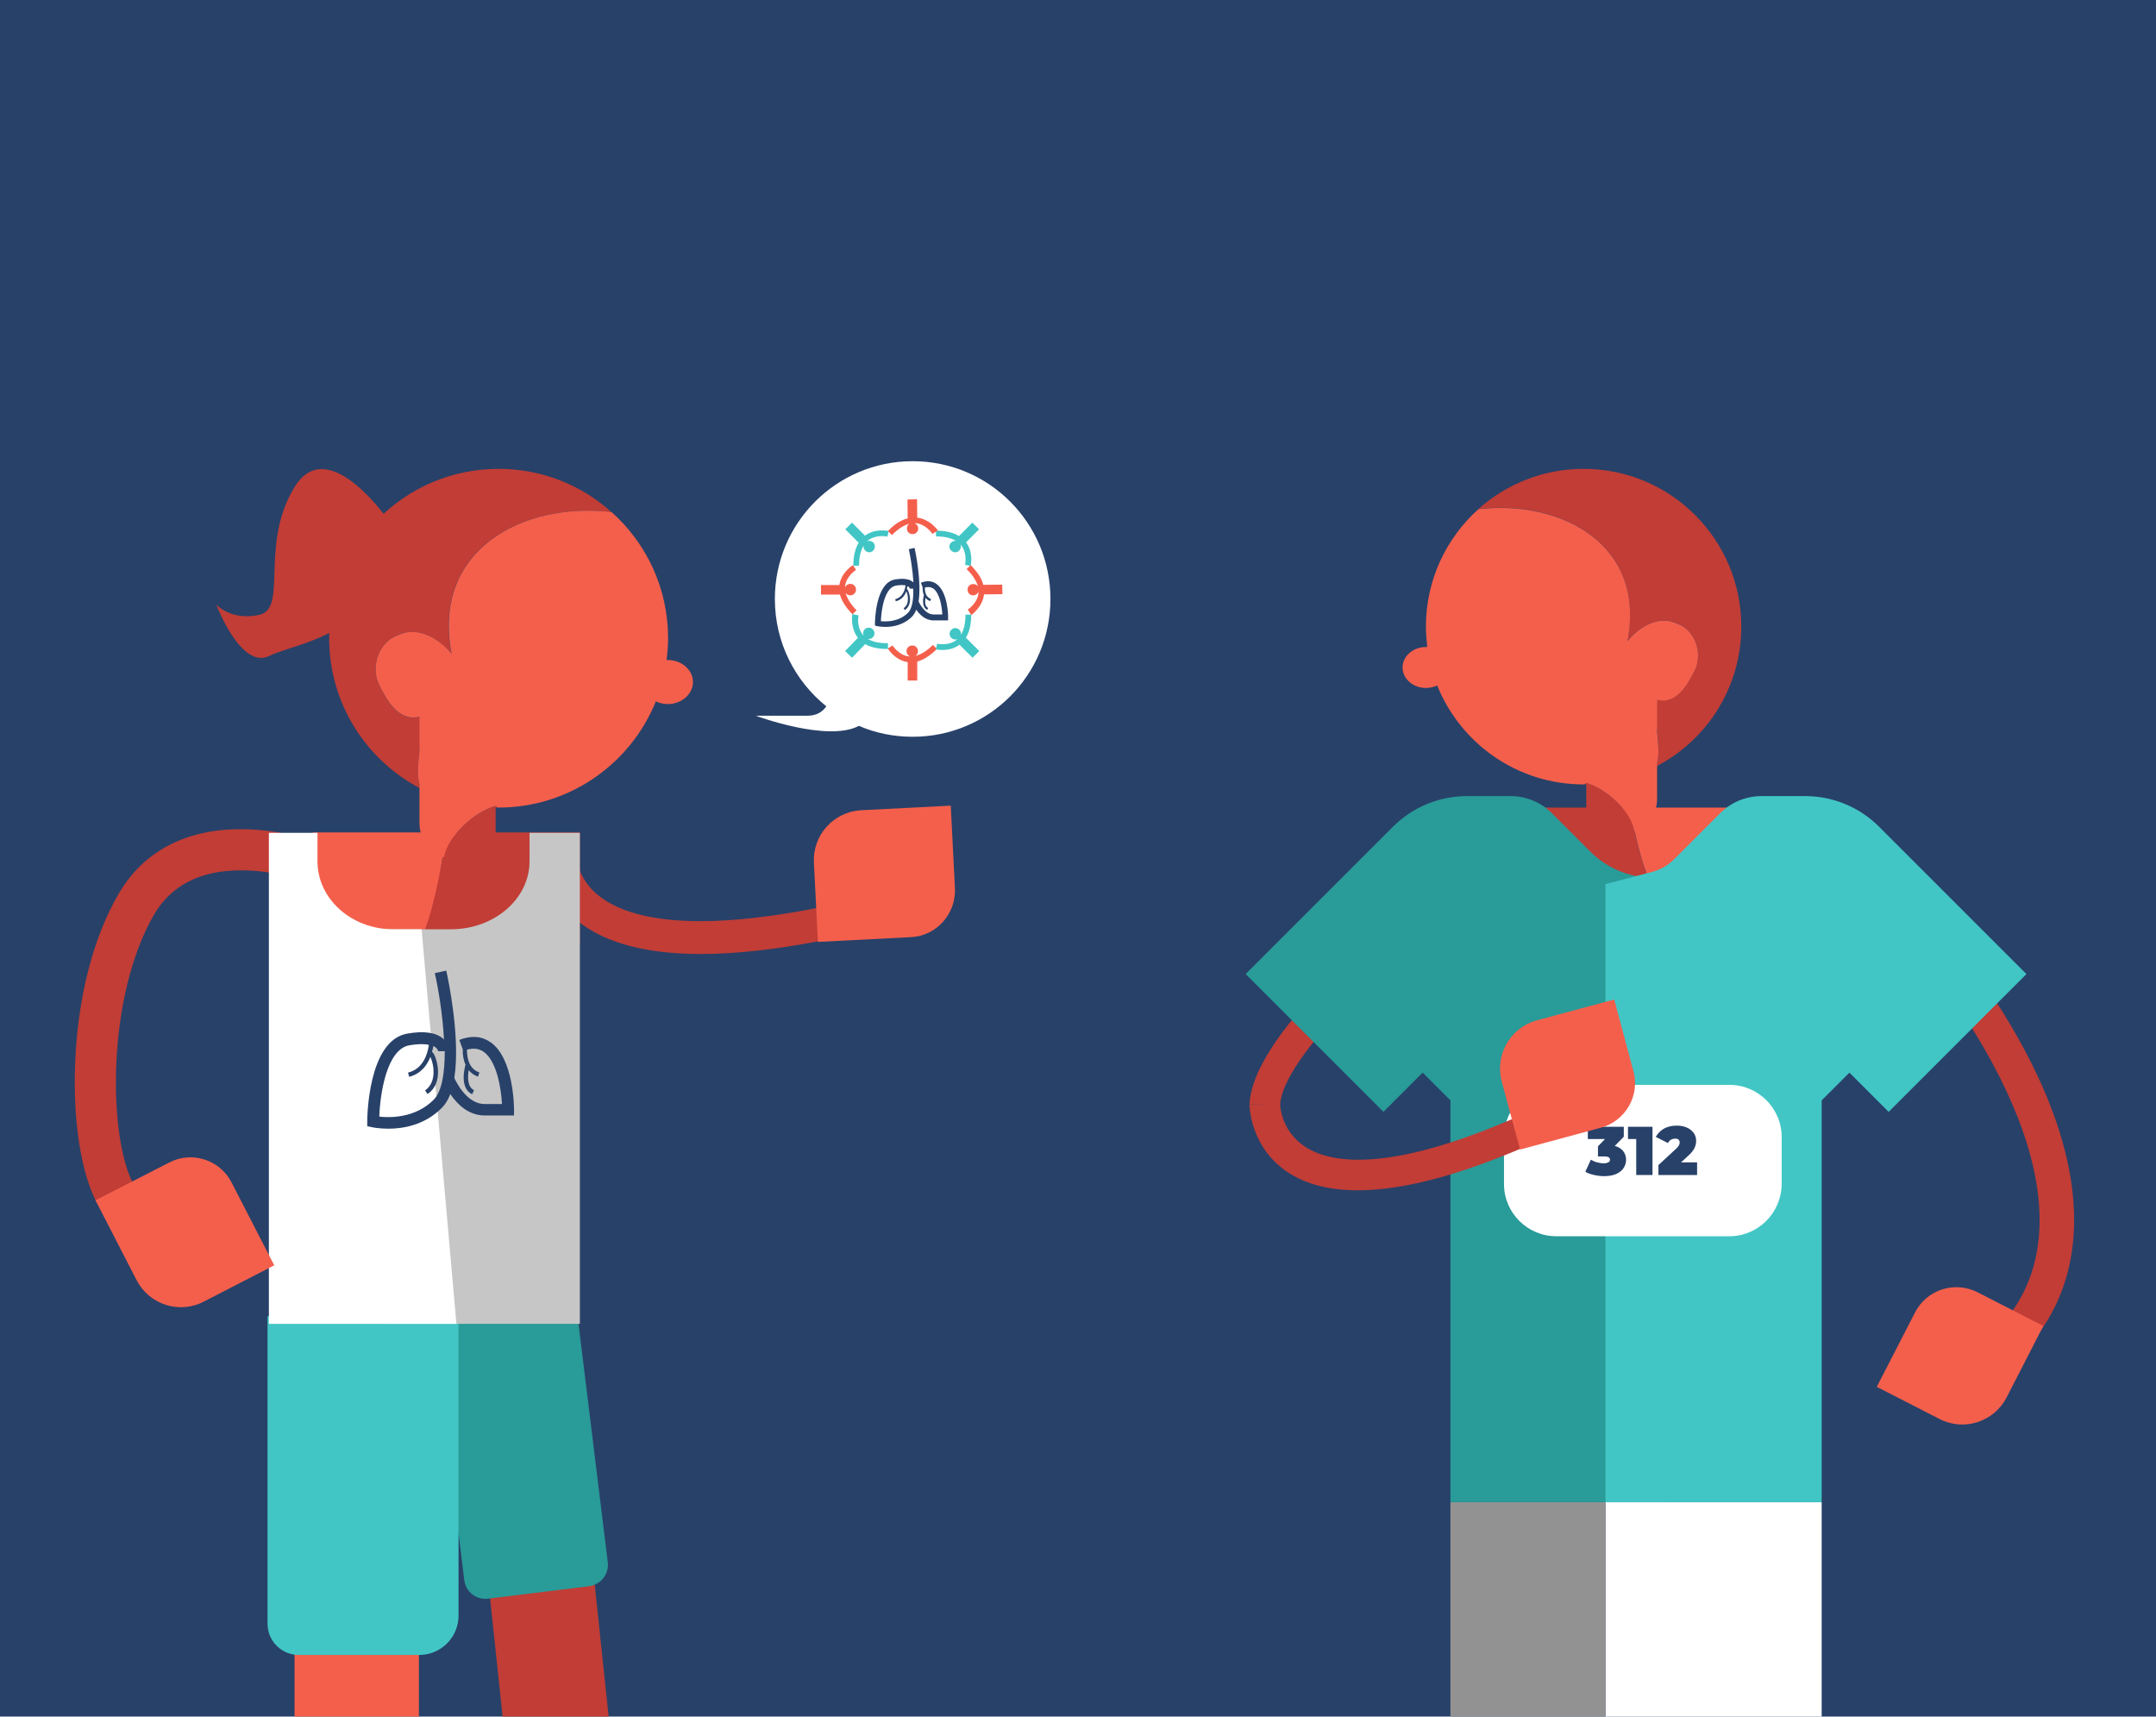 <?xml version="1.0" encoding="utf-8"?>
<!-- Generator: Adobe Illustrator 24.3.0, SVG Export Plug-In . SVG Version: 6.00 Build 0)  -->
<svg version="1.1" id="Layer_1" xmlns="http://www.w3.org/2000/svg" xmlns:xlink="http://www.w3.org/1999/xlink" x="0px" y="0px"
	 viewBox="0 0 1126.6 897" style="enable-background:new 0 0 1126.6 897;" xml:space="preserve">
<style type="text/css">
	.st0{fill:#284169;}
	.st1{display:none;}
	.st2{display:inline;}
	.st3{fill:#F45F4C;}
	.st4{display:inline;fill:#41C6C5;}
	.st5{display:inline;fill:#284169;}
	.st6{fill:#C13D36;}
	.st7{fill:#299B98;}
	.st8{fill:#41C6C5;}
	.st9{fill:#FFFFFF;}
	.st10{fill:#939292;}
	.st11{fill:#C6C6C6;}
</style>
<g id="Layer_2_1_">
	<rect x="-0.2" y="-2" class="st0" width="1132" height="900"/>
	<g>
		<g>
			<path class="st0" d="M616.1,818.5c1.5,0,1.5-3,0-3C614.6,815.5,614.6,818.5,616.1,818.5L616.1,818.5z"/>
		</g>
	</g>
</g>
<g id="Layer_1_1_" class="st1">
	<g class="st2">
		<rect x="-333.8" y="10" class="st3" width="111" height="111"/>
	</g>
	<rect x="-209.8" y="13" class="st4" width="107" height="107"/>
	<rect x="-82.8" y="13" class="st5" width="110" height="110"/>
</g>
<g id="Layer_10">
</g>
<g id="Layer_5">
	<path class="st6" d="M799.9,422v43h64.3c-6.7-13-9.8-28.4-12.5-43H799.9z"/>
	<path class="st3" d="M913.9,422h-62.2c2.8,14.6,5.9,30,12.5,43h49.7V422z"/>
	<path class="st6" d="M303,435v58h-85.9c8.9-17.6,13-38.2,16.8-58H303z"/>
	<path class="st3" d="M163.4,435h70c-3.1,19.7-6.6,40.4-14.1,58h-55.9V435z"/>
	<rect x="153.9" y="748" class="st3" width="65" height="194"/>
	
		<rect x="258.8" y="788.3" transform="matrix(0.995 -0.105 0.105 0.995 -88.743 34.826)" class="st6" width="55.1" height="144"/>
</g>
<g id="Layer_6">
	<path class="st6" d="M668.9,577.4l-16-0.4c1-18.1,17.7-42.9,51.2-75c23.8-22.8,46.9-40.6,47.9-41.3l9.7,12.7
		C726.6,500.3,670.2,552.4,668.9,577.4z"/>
	<path class="st6" d="M1065.9,696l-14.7-10.4c49.5-69.4-42.8-179.5-43.8-180.6l13.7-11.7c1,1.2,25.6,30.3,43.8,69.3
		C1089.8,616,1090.1,662.1,1065.9,696z"/>
</g>
<g id="Layer_4">
	<path class="st7" d="M870.9,462v323h-113V575l-14.5-14.5L722.9,581l-72-72l77-77c10.2-10.2,24.1-16,38.6-16h22.8
		c8.1,0,15.9,3.2,21.6,8.9l20.3,20.3c5.7,5.7,12.9,9.8,20.8,11.9L870.9,462z"/>
	<path class="st8" d="M838.9,462v323h113V575l14.5-14.5l20.5,20.5l72-72l-77-77c-10.2-10.2-24.1-16-38.6-16h-22.8
		c-8.1,0-15.9,3.2-21.6,8.9l-24.2,24.2c-3.2,3.2-7.1,5.4-11.4,6.5L838.9,462z"/>
	<path class="st9" d="M903.7,646h-90.5c-15,0-27.3-12.2-27.3-27.3v-24.5c0-15,12.2-27.3,27.3-27.3h90.5c15,0,27.3,12.2,27.3,27.3
		v24.5C930.9,633.8,918.7,646,903.7,646z"/>
	<g>
		<path class="st0" d="M848.1,601.4c1,1.3,1.6,2.8,1.6,4.6c0,1.5-0.4,2.9-1.2,4.2s-2.1,2.4-3.8,3.2s-3.9,1.2-6.4,1.2
			c-1.8,0-3.5-0.2-5.3-0.6s-3.3-0.9-4.6-1.7l2.9-6.3c1,0.6,2.1,1.1,3.3,1.4c1.2,0.3,2.3,0.5,3.4,0.5c1,0,1.8-0.2,2.4-0.5
			s0.9-0.8,0.9-1.4c0-1.2-1-1.7-3-1.7H835V599l3.7-3.8h-9v-6.4h18.8v5.2l-4.7,4.8C845.5,599.3,847,600.1,848.1,601.4z"/>
		<path class="st0" d="M863.5,588.8V614H855v-18.8h-4.3v-6.4H863.5z"/>
		<path class="st0" d="M886.8,607.4v6.6h-20.2v-5.2l9.1-8.4c0.8-0.7,1.3-1.4,1.6-1.9c0.3-0.5,0.4-1,0.4-1.5c0-0.6-0.2-1.1-0.6-1.5
			s-1-0.5-1.8-0.5c-0.8,0-1.5,0.2-2.2,0.6c-0.7,0.4-1.2,1-1.5,1.7l-6.4-3.2c1-1.8,2.4-3.2,4.2-4.3c1.8-1,4.1-1.6,6.7-1.6
			c2,0,3.8,0.3,5.3,1c1.5,0.6,2.7,1.6,3.6,2.8s1.3,2.6,1.3,4.1c0,1.4-0.3,2.7-0.9,3.9s-1.7,2.6-3.4,4.1l-3.6,3.3L886.8,607.4
			L886.8,607.4z"/>
	</g>
	<rect x="838.9" y="785" class="st9" width="113" height="115"/>
	<rect x="757.9" y="785" class="st10" width="81" height="115"/>
</g>
<g id="Layer_7">
	<path class="st6" d="M709.6,622c-14.6,0-26.6-3-36.2-9.1c-20.3-13.2-20.5-35-20.5-35.9h16h-8l8-0.1c0,0.6,0.4,14.3,13.5,22.6
		c14.6,9.2,47.2,13.3,119.2-19.8l6.7,14.5C768,612.7,735,622,709.6,622z"/>
	<path class="st3" d="M836.5,589.3l-42.2,11.4l-9.6-35.6c-3.7-13.9,4.5-28.1,18.3-31.9l40.5-10.9l10,37.3
		C857.1,572.5,849.4,585.8,836.5,589.3z"/>
	<path class="st3" d="M1000.7,685.8l-20,38.9l32.8,16.8c12.8,6.6,28.4,1.5,35-11.2l19.2-37.4l-34.3-17.6
		C1021.4,669.2,1006.8,673.9,1000.7,685.8z"/>
	<path class="st6" d="M333.7,495.4c-15.3-3.3-27.3-9.2-35.9-17.8c-18.4-18.3-13.7-41.3-13.5-42.2l16.8,3.6l-8.4-1.8l8.4,1.7
		c-0.1,0.6-2.8,15.1,9,26.7c13.3,13,46.5,24.6,129.6,6.2l3.7,16.8C397,498.9,360.3,501.2,333.7,495.4z"/>
	<path class="st3" d="M476,489.7l-48.6,2.5l-2.1-41.5c-0.7-14.3,10.3-26.5,24.6-27.3l46.9-2.4l2.2,43.2
		C499.6,477.6,489.3,489.1,476,489.7z"/>
	<path class="st6" d="M50.9,629.1c-8.6-15.9-12.9-43.7-11.6-74.2c1.4-33.8,9.4-64.9,22.5-87.5c13-22.6,35.5-34.4,65.1-34.1
		c21.1,0.2,38.5,6.6,39.2,6.9l-7.5,20.1c-0.1-0.1-15-5.5-32.5-5.5c-0.1,0-0.2,0-0.3,0c-21.2,0-36.5,7.9-45.4,23.3
		c-24.7,42.8-24,115.8-10.6,140.9L50.9,629.1z"/>
</g>
<g id="Layer_9">
	<path class="st7" d="M255.1,835.4l52.7-6.5c6.2-0.8,10.5-6.4,9.8-12.5L299.5,669l-75,9.2l18.1,147.5
		C243.3,831.8,248.9,836.2,255.1,835.4z"/>
	<path class="st8" d="M156.1,864.8h63c11.3,0,20.5-9.2,20.5-20.5V687.8h-99.8v160.7C139.8,857.5,147.1,864.8,156.1,864.8z"/>
</g>
<g id="Layer_3">
	<path class="st6" d="M909.9,327.4c0-45.5-36.9-82.4-82.4-82.4c-21.1,0-40.4,8-55,21c43-5.1,87.7,18.3,77.9,69
		c6.1-7.6,16.8-13.7,25.9-9.2c9.2,3.1,13.7,15.3,9.2,24.4c-3.1,6.1-9.2,18.3-19.8,15.3c-2.1,10.7,3.2,25.2-0.3,35
		C891.8,386.9,909.9,359.3,909.9,327.4z"/>
	<path class="st6" d="M828.9,409c-0.4,0.3-0.7,0.6-1,0.8c0.3,0,0.7,0,1,0v16.8c0,4.6,3.7,8.3,8.3,8.3h11.2c2,0,3.9-0.3,5.6-0.9
		C852.4,424.2,840,412.2,828.9,409z"/>
	<path class="st3" d="M876.3,325.9c-9.2-4.6-19.8,1.5-25.9,9.2c9.9-50.7-34.9-74.1-77.9-69c-16.8,15.1-27.4,37-27.4,61.4
		c0,3.6,0.3,7.1,0.7,10.6c-0.2,0-0.4,0-0.7,0c-6.7,0-12.2,4.8-12.2,10.7s5.5,10.7,12.2,10.7c2.1,0,4.2-0.5,5.9-1.3
		c12.2,30.3,41.8,51.7,76.5,51.7c0.1,0,0.3,0,0.4,0c0.3-0.3,0.7-0.6,1-0.8c11.1,3.2,23.5,15.2,25.1,25.1c6.9-2.3,11.9-8.9,11.9-16.6
		v-18.7c1.2-4.9,0.6-10.6,0-16.5v-16.7c10.5,2.8,16.6-9.3,19.6-15.3C890.1,341.2,885.5,328.9,876.3,325.9z"/>
	<path class="st6" d="M172,333.5c0-48.9,39.6-88.5,88.5-88.5c22.7,0,43.4,8.5,59,22.6c-46.1-5.5-94.2,19.6-83.6,74.1
		c-6.6-8.2-18-14.7-27.9-9.8c-9.8,3.3-14.7,16.4-9.8,26.2c3.3,6.6,9.8,19.7,21.3,16.4c2.3,11.5-3.5,27.1,0.3,37.6
		C191.4,397.3,172,367.7,172,333.5z"/>
	<path class="st6" d="M259,421.1c0.4,0.3,0.7,0.6,1.1,0.9c-0.4,0-0.7,0-1.1,0v18c0,4.9-4,8.9-8.9,8.9h-12c-2.1,0-4.1-0.4-6-1
		C233.7,437.4,247,424.5,259,421.1z"/>
	<path class="st3" d="M208.1,331.9c9.8-4.9,21.3,1.6,27.9,9.8c-10.6-54.5,37.5-79.6,83.6-74.1c18.1,16.2,29.5,39.7,29.5,65.9
		c0,3.9-0.3,7.7-0.8,11.4c0.2,0,0.5,0,0.7,0c7.2,0,13.1,5.2,13.1,11.5s-5.9,11.5-13.1,11.5c-2.3,0-4.5-0.5-6.3-1.4
		c-13.1,32.5-45,55.5-82.2,55.5c-0.1,0-0.3,0-0.4,0c-0.3-0.3-0.7-0.6-1.1-0.9c-12,3.4-25.3,16.4-27,26.9
		c-7.4-2.5-12.8-9.5-12.8-17.8v-20.1c-1.3-5.2-0.7-11.4,0-17.7v-17.9c-11.3,3-17.8-10-21-16.5C193.3,348.2,198.2,335.1,208.1,331.9z
		"/>
	<path class="st6" d="M205.3,275.1c0,0-33.3-50.5-51.5-20.4c-18.3,30.1-3.2,63.3-18.3,66.6c-15,3.2-22.5-5.4-22.5-5.4
		s12.9,34.4,27.9,26.8C155.9,335.2,203.2,332,205.3,275.1z"/>
	<path class="st11" d="M276.7,435.2v14.9c0,19.6-18.4,35.5-41.1,35.5h-34.2v206.2H303V505v-19.5v-50.3H276.7z"/>
	<path class="st9" d="M165.9,435.2v14.9c0,19.6,17.7,35.5,39.6,35.5h14.8l18.2,206.2h-98V505v-19.5v-50.3H165.9z"/>
	<path class="st0" d="M256.3,544.6c-4.6-3.2-10.1-3.6-16.3-1.2l1.8,4.9c-0.1,2.5,0.3,5.5,1.5,8.2h-0.1c-0.1,0.5-3.5,11.9,3.5,15.3
		l1-2.1c-3.7-1.9-3.3-7.4-2.8-10.5c1.2,1.5,2.8,2.7,4.9,3.4l0.7-2.2c-5.8-1.9-6.5-8.3-6.5-11.9c3.4-0.9,6.3-0.6,8.7,1.1
		c6.9,4.8,9.2,19.3,9.6,27.3h-9.1c-10,0-15.7-13.5-15.8-13.6l0,0c3.3-20.9-3.2-51.6-4.2-56.1l-6,1.3c1.7,7.4,4.1,21.3,4.8,34.7
		c-0.2-0.2-0.3-0.3-0.5-0.5c-3.8-3.2-10-4.1-18.6-2.6c-20.7,3.5-21,44.2-21,46v2.4l2.4,0.5c0.3,0.1,3.8,0.8,8.7,0.8
		c7.6,0,18.9-1.8,27.9-10.9c1.9-1.9,3.3-4.3,4.4-7.2c3.4,5,9.3,11.2,18,11.2h15.3v-3.1C268.6,578.8,268.5,553,256.3,544.6z
		 M226.6,574.7c-9.7,9.7-23,9.4-28.4,8.8c0.4-11.7,3.8-35.3,15.8-37.3c4.8-0.8,8-0.7,10.1-0.2c-0.6,4.4-2.8,12.5-10.9,14.5l0.6,2.2
		c6.2-1.6,9.4-6.1,11.1-10.4c0.8,1.7,1.9,5.3,1.6,9.1s-1.8,6.6-4.4,8.4l1.3,1.9c5.7-3.8,5.8-10.6,5.3-14.3c-0.3-2.6-1.5-6.6-2.9-7.8
		c0.3-1.1,0.5-2.1,0.6-3c0.5,0.2,0.9,0.5,1.2,0.7c1.2,0.9,1.3,1.9,1.3,2h3.5C232.4,560.4,231,570.3,226.6,574.7z"/>
</g>
<g id="Layer_8">
	<path class="st3" d="M121,617.9l22.3,43.3l-36.9,19c-12.8,6.6-28.4,1.5-35-11.2l-21.5-41.8l38.5-19.7
		C100.2,601.3,114.9,606,121,617.9z"/>
</g>
<g id="Layer_11">
	<path class="st9" d="M476.9,241c-39.8,0-72,32.2-72,72c0,22.7,10.5,42.9,26.9,56.1c-2,2.9-5.1,4.9-9.9,4.9c-17,0-27,0-27,0
		s37.6,14,53.9,5.3c8.6,3.7,18.1,5.7,28.1,5.7c39.8,0,72-32.2,72-72S516.7,241,476.9,241z"/>
	<g>
		<path class="st3" d="M489.6,339.1l-2.1-2.1c-3.1,3.1-6.2,5-9.1,5.7c0.8-0.5,1.3-1.4,1.3-2.4c0-1.7-1.3-3-3-3s-3,1.3-3,3
			c0,1.2,0.7,2.3,1.8,2.7c-0.2,0-0.4,0-0.6,0c-5.3-0.6-8.5-5.7-8.5-5.7l-2.5,1.6c0.2,0.3,3.8,6.1,10.4,7.1v9.6h5v-9.9
			C482.6,344.8,486.1,342.6,489.6,339.1z"/>
		<path class="st8" d="M464,339.1v-3c-4.4,0.1-7.9-0.7-10.5-2.2c0.9,0.1,1.9-0.1,2.6-0.9c1.2-1.2,1.1-3.1-0.1-4.2s-3.1-1.1-4.2,0.1
			c-0.8,0.9-1,2.1-0.6,3.2c-0.1-0.1-0.3-0.3-0.4-0.5c-3.4-4.2-2.2-10-2.1-10l-3.3-0.7c-0.1,0.3-1.2,7.1,2.9,12.4l-6.7,6.9l3.6,3.5
			l6.9-7.1C455.1,338.3,459.1,339.2,464,339.1z"/>
		<path class="st3" d="M445.5,321l2.1-2.1c-3.1-3.1-5-6.2-5.7-9.1c0.5,0.8,1.4,1.3,2.4,1.3c1.7,0,3-1.3,3-3s-1.3-3-3-3
			c-1.2,0-2.3,0.7-2.7,1.8c0-0.2,0-0.4,0-0.6c0.6-5.3,5.7-8.5,5.7-8.5l-1.6-2.5c-0.3,0.2-6.1,3.8-7.1,10.4H429v5h9.9
			C439.8,314,442,317.5,445.5,321z"/>
		<path class="st8" d="M489.1,277.3v3c4.4,0,7.9,0.8,10.5,2.4c-0.9-0.2-1.9,0.1-2.6,0.8c-1.2,1.2-1.2,3.1,0,4.2
			c1.2,1.2,3.1,1.2,4.2,0c0.9-0.9,1.1-2.1,0.7-3.2c0.1,0.1,0.3,0.3,0.4,0.5c3.3,4.2,2,10,2,10.1l2.9,0.7c0.1-0.3,1.6-7-2.4-12.4
			l6.8-6.8l-3.5-3.5l-7,7C498,278.2,494,277.3,489.1,277.3z"/>
		<path class="st3" d="M507.2,295.3l-2.1,2.1c3.2,3.1,5.1,6.1,5.9,9c-0.6-0.8-1.4-1.2-2.5-1.2c-1.7,0-3,1.4-2.9,3c0,1.7,1.4,3,3,2.9
			c1.2,0,2.2-0.8,2.7-1.8c0,0.2,0,0.4,0,0.6c-0.5,5.3-5.5,8.6-5.6,8.6l1.8,2.9c0.3-0.2,5.9-4.2,6.7-10.8l9.6-0.1l-0.1-5l-9.9,0.1
			C513,302.2,510.7,298.8,507.2,295.3z"/>
		<path class="st8" d="M507.5,321.2h-3c0,4.4-0.8,7.9-2.4,10.5c0.2-0.9-0.1-1.9-0.8-2.6c-1.2-1.2-3.1-1.2-4.2,0
			c-1.2,1.2-1.2,3.1,0,4.2c0.9,0.9,2.1,1.1,3.2,0.7c-0.1,0.1-0.3,0.3-0.5,0.4c-4.2,3.3-10,2-10.1,2l-0.7,2.9c0.3,0.1,7,1.6,12.4-2.4
			l6.8,6.8l3.5-3.5l-7-7C506.6,330.2,507.5,326.2,507.5,321.2z"/>
		<path class="st8" d="M445.9,295.6h3c0-4.4,0.8-7.9,2.4-10.5c-0.2,0.9,0.1,1.9,0.8,2.6c1.2,1.2,3.1,1.2,4.2,0s1.2-3.1,0-4.2
			c-0.9-0.9-2.1-1.1-3.2-0.7c0.1-0.1,0.3-0.3,0.5-0.4c4.2-3.3,10-2,10.1-2l0.7-2.9c-0.3-0.1-7-1.6-12.4,2.4l-6.8-6.8l-3.5,3.5l7,7
			C446.9,286.6,445.9,290.6,445.9,295.6z"/>
		<path class="st3" d="M464,277.5l2.1,2.1c3.1-3.2,6.1-5.1,9-5.9c-0.8,0.6-1.2,1.4-1.2,2.5c0,1.7,1.4,3,3,2.9c1.7,0,3-1.4,2.9-3
			c0-1.2-0.8-2.2-1.8-2.7c0.2,0,0.4,0,0.6,0c5.3,0.5,8.6,5.5,8.6,5.6l2.9-1.8c-0.2-0.3-4.2-5.9-10.8-6.7l-0.1-9.6l-5,0.1l0.1,9.9
			C470.9,271.7,467.4,273.9,464,277.5z"/>
		<path class="st0" d="M489.3,305.1c-2.3-1.6-5-1.8-8.1-0.6l0.9,2.4c0,1.3,0.1,2.8,0.7,4.1l0,0c-0.1,0.2-1.7,5.9,1.7,7.7l0.5-1
			c-1.9-0.9-1.6-3.7-1.4-5.3c0.6,0.7,1.4,1.4,2.5,1.7l0.4-1.1c-2.9-1-3.3-4.2-3.2-6c1.7-0.4,3.1-0.3,4.3,0.5
			c3.5,2.4,4.6,9.6,4.8,13.6h-4.5c-5,0-7.8-6.7-7.9-6.8l0,0c1.6-10.4-1.6-25.8-2.1-28l-3,0.7c0.8,3.7,2,10.6,2.4,17.3
			c-0.1-0.1-0.2-0.2-0.3-0.2c-1.9-1.6-5-2-9.3-1.3c-10.3,1.7-10.5,22.1-10.5,22.9v1.2l1.2,0.3c0.2,0,1.9,0.4,4.3,0.4
			c3.8,0,9.4-0.9,13.9-5.4c0.9-0.9,1.6-2.2,2.2-3.6c1.7,2.5,4.7,5.6,9,5.6h7.6v-1.5C495.5,322.2,495.4,309.4,489.3,305.1z
			 M474.5,320.2c-4.8,4.8-11.5,4.7-14.2,4.4c0.2-5.9,1.9-17.6,7.9-18.6c2.4-0.4,4-0.3,5-0.1c-0.3,2.2-1.4,6.2-5.4,7.2l0.3,1.1
			c3.1-0.8,4.7-3,5.5-5.2c0.4,0.8,1,2.7,0.8,4.6c-0.1,1.9-0.9,3.3-2.2,4.2l0.6,1c2.9-1.9,2.9-5.3,2.6-7.1c-0.2-1.3-0.7-3.3-1.5-3.9
			c0.1-0.5,0.2-1,0.3-1.5c0.2,0.1,0.5,0.2,0.6,0.3c0.6,0.5,0.6,1,0.7,1h1.7C477.4,313,476.7,318,474.5,320.2z"/>
	</g>
</g>
</svg>
